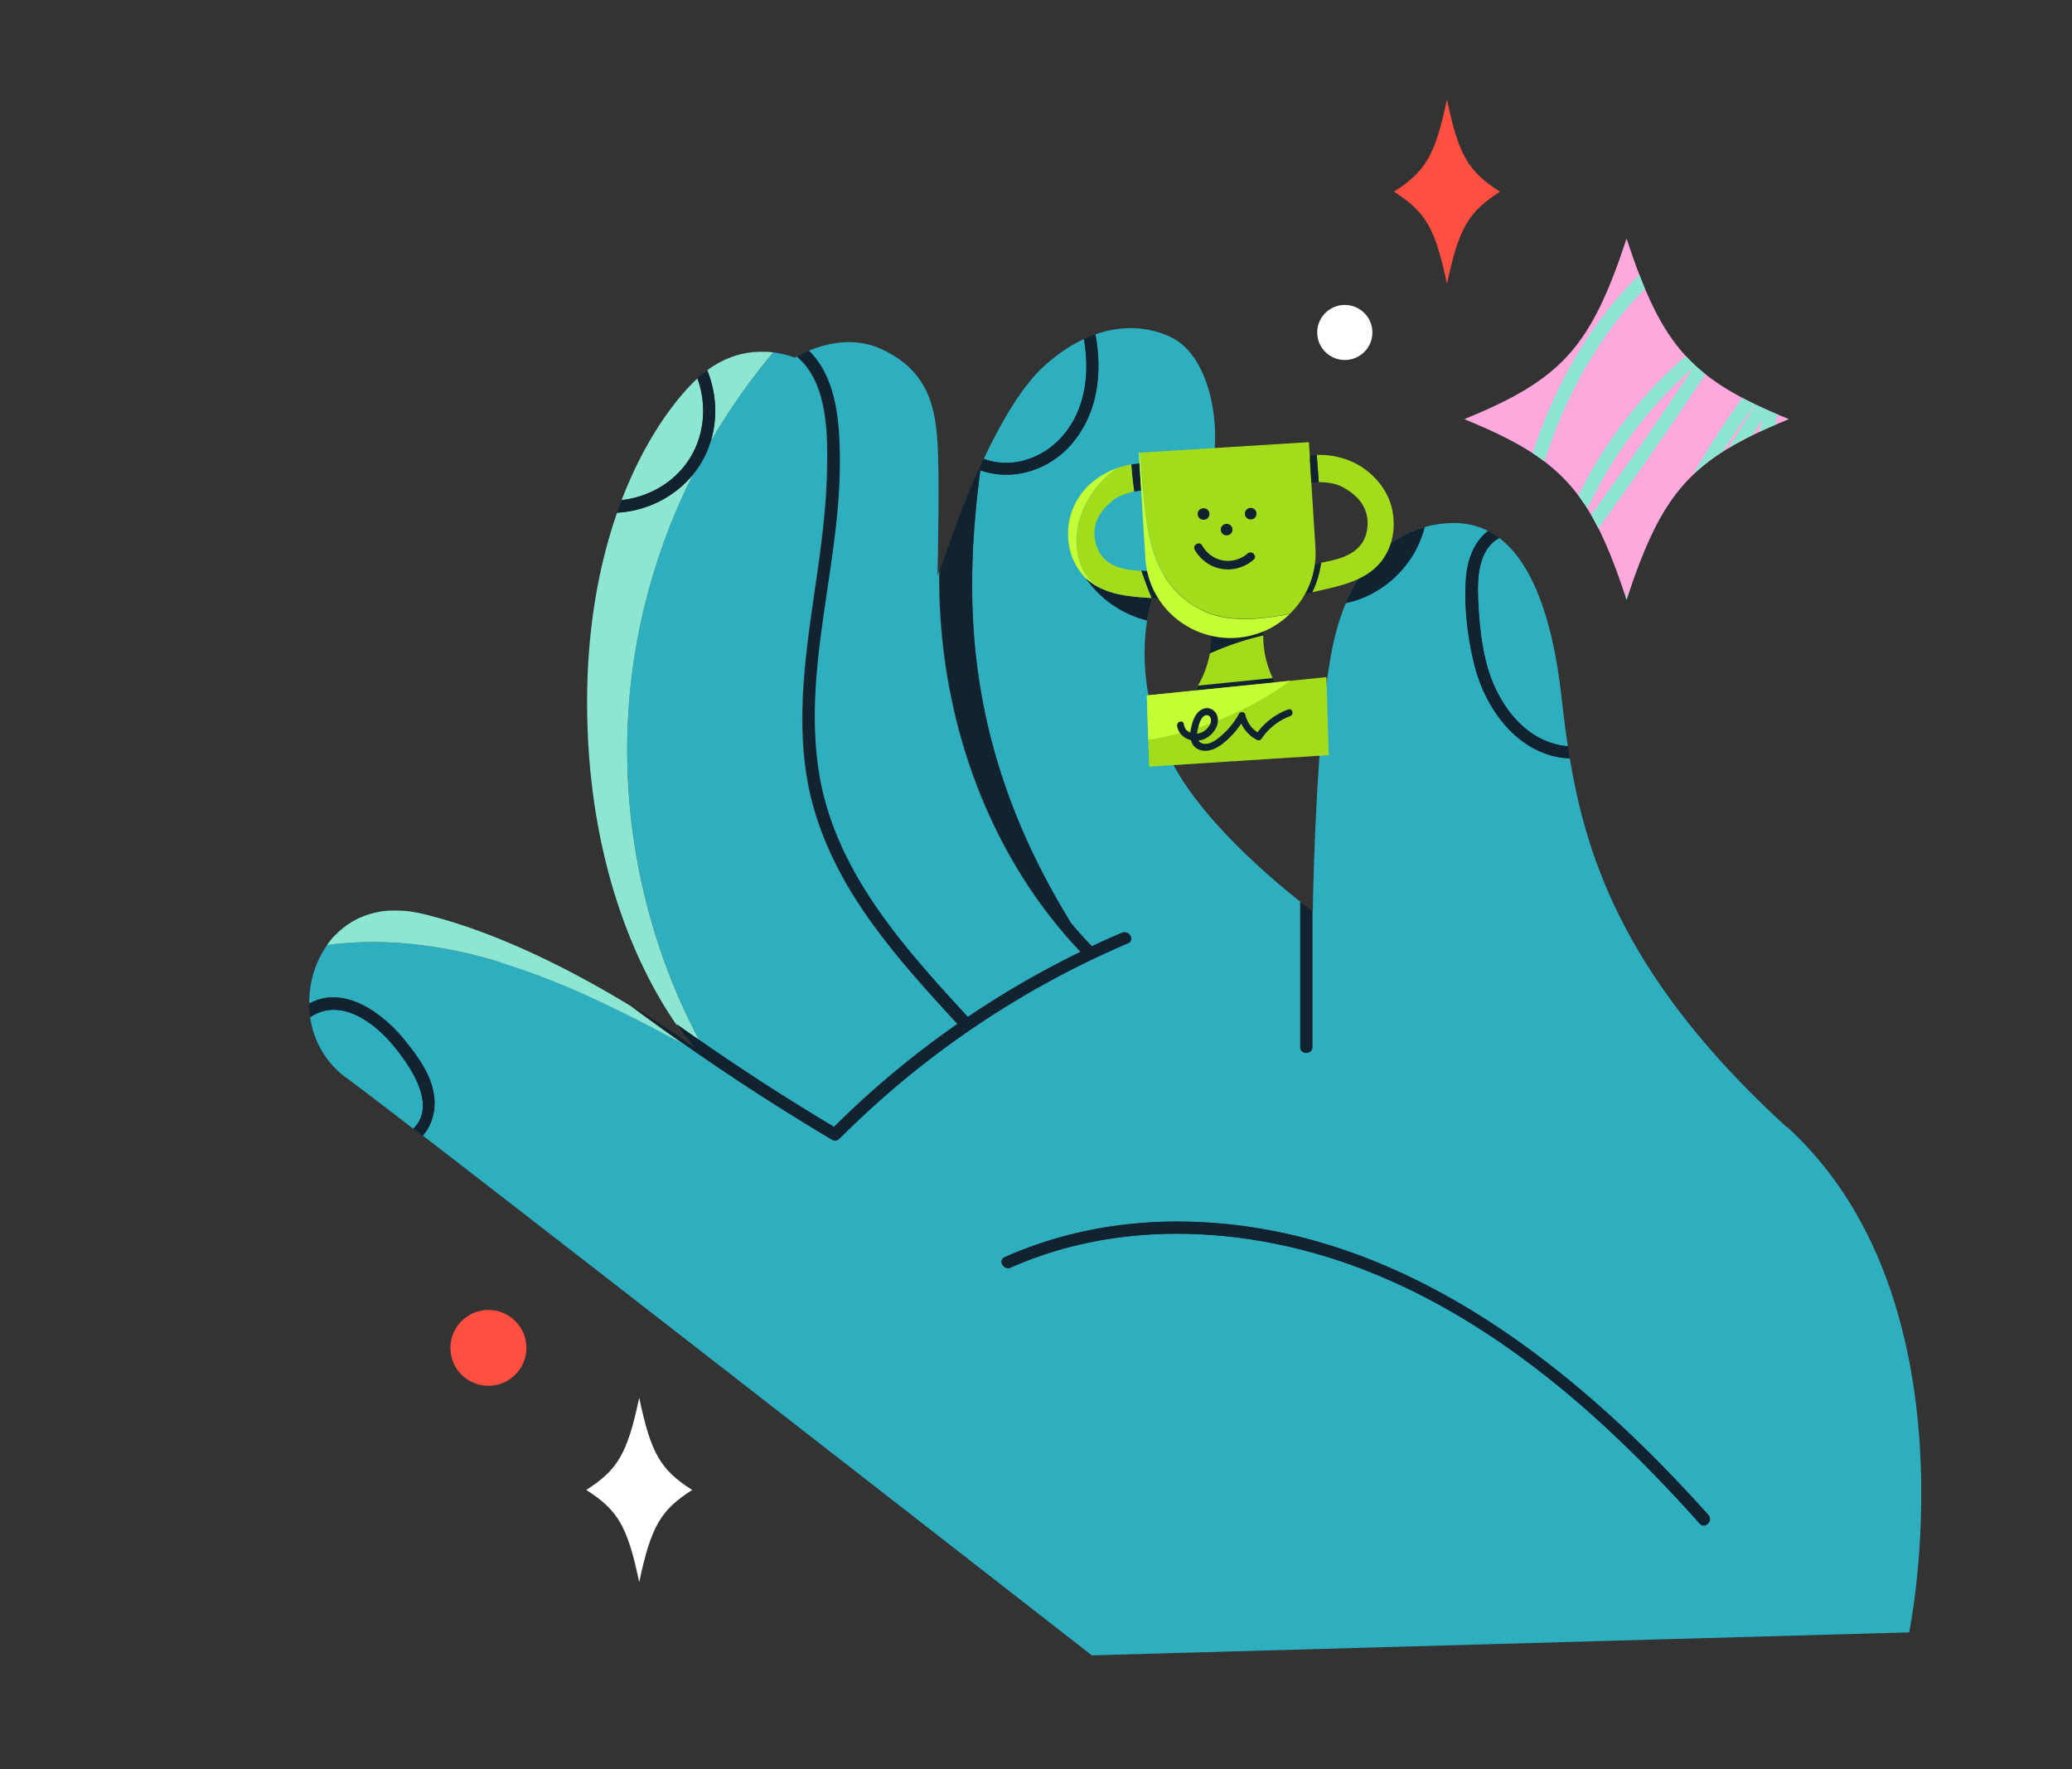 <svg xmlns="http://www.w3.org/2000/svg" width="485" height="414" fill="none"><rect width="100%" height="100%" fill="#333333" stroke="none"/><path fill="#2EAFC0" d="M179.606 82.36c.233 0 .441.026.648.052-.207 0-.441-.026-.648-.052ZM175.353 82.516c.596-.078 1.167-.13 1.737-.181-.57.025-1.141.077-1.737.18ZM177.168 82.335c.259 0 .493 0 .726-.026-.233 0-.493 0-.726.026ZM186.972 83.162l.155-.077-.155.077ZM219.91 133.256s.052-.181.104-.284c-.026.103-.078.207-.104.284ZM220.04 132.868s.078-.207.104-.284c-.026.103-.078.207-.104.284ZM188.476 82.438s.156-.078.233-.103c-.077.025-.155.077-.233.103ZM187.283 83.007s.13-.052.182-.078c-.052.026-.13.052-.182.078ZM187.646 82.826s.13-.052.207-.103c-.077.026-.129.077-.207.103ZM188.969 82.23s.155-.077.233-.103c-.078.026-.155.078-.233.104ZM168.895 84.534c.181-.104.389-.181.57-.285a5.842 5.842 0 0 0-.57.285ZM167.883 85.077c.207-.13.415-.233.648-.362-.207.103-.415.233-.648.362Z"/><path fill="#2EAFC0" d="M418.267 263.822c-37.062-33.871-46.736-61.816-50.808-86.319-11.853-.57-19.763-11.385-22.382-22.175-1.557-6.365-2.387-13.585-1.894-20.131.311-4.192 1.894-8.435 5.135-10.919.39.181.753.414 1.116.621-2.957-1.811-6.225-2.614-9.83-2.484-13.461.543-24.25 10.22-28.011 30.636-3.76 20.441-4.305 60.211-4.305 60.211s-.026 0-.078-.052v31.826c0 1.812-2.827 1.812-2.827 0v-33.999c-6.328-4.994-21.345-17.621-28.892-30.559-9.7-16.663-8.092-32.783-5.94-39.795 2.153-7.013 11.308-16.121 14.006-29.576 2.697-13.455-1.09-27.427-8.611-31.722-4.15-2.38-11.36-4.063-19.789-.673.415-.181.856-.337 1.271-.466 1.686 8.953.57 18.527-5.576 25.668-5.291 6.158-13.798 8.798-21.372 6.133-3.786 29.419-4.279 64.635 21.294 106.035a117.943 117.943 0 0 0 4.824 5.356c2.308-1.086 4.616-2.147 6.977-3.13 1.66-.699 3.086 1.733 1.426 2.432-25.158 10.738-48.059 26.211-67.355 45.54-.078.077-.156.129-.234.181-.389.44-1.037.647-1.685.259a535.056 535.056 0 0 1-34.806-22.512c-13.824-7.374-27.855-14.515-42.846-19.044-13.072-3.958-27.077-5.821-40.512-3.984-3.06 4.321-4.513 9.806-4.098 15.214a15.538 15.538 0 0 1-.078-1.552c8.17-4.503 17.273 2.225 22.435 8.642 3.164 3.933 6.406 8.306 6.873 13.507.285 3.234-.649 6.417-2.724 8.771l-.052-.051c44.351 34.18 156.653 121.69 156.653 121.69l191.303-5.382s16.158-77.418-28.556-118.275l-.052.078Zm-20.385 92.736c-8.948-9.988-18.363-19.588-28.53-28.359-18.025-15.499-38.696-28.489-61.753-34.957-23.238-6.495-48.681-6.495-70.986 3.389-1.66.725-3.087-1.708-1.427-2.432 12.553-5.589 26.144-8.28 39.89-8.332 50.782-.155 92.565 32.654 124.829 68.672 1.219 1.346-.778 3.364-1.997 1.993l-.026.026Z"/><path fill="#2EAFC0" d="M91.657 244.208c-4.564-5.33-12.267-10.764-19.062-6.132-.078-.517-.13-1.035-.182-1.552.493 6.106 3.398 12.057 9.052 16.016 1.322.932 6.899 5.175 15.276 11.618 5.81-5.641-1.037-15.214-5.084-19.95ZM169.88 84.094ZM172.681 83.085c.182-.052.389-.104.571-.156-.182.052-.389.104-.571.156ZM166.301 103.423a22.567 22.567 0 0 1-2.723 5.77 25.568 25.568 0 0 1-1.401 1.889c-7.314 14.593-12.189 30.377-14.238 46.549-3.709 29.316 1.893 59.745 15.769 85.853a549.362 549.362 0 0 0 31.434 20.26 216.038 216.038 0 0 1 28.918-24.115c-8.325-9.057-16.676-18.216-23.394-28.566-5.913-9.16-10.348-19.251-11.982-30.093-1.738-11.463-.7-23.055.83-34.491 1.582-11.799 3.709-23.547 4.02-35.475.233-8.772.363-21.399-7.081-27.583.104-.052.234-.13.363-.18-.518.284-.83.465-.83.465s-2.256-.983-5.654-1.32c.234 0 .467.052.701.078a141.639 141.639 0 0 0-14.706 20.959h-.026ZM170.814 83.68c.182-.078.363-.13.545-.207-.182.052-.363.13-.545.207ZM173.589 82.852c.207-.052.415-.078.622-.13-.207.052-.415.078-.622.13ZM174.471 82.67c.259-.05.518-.077.778-.129-.26.026-.519.078-.778.13ZM171.748 83.344c.181-.052.363-.13.544-.182-.181.052-.363.104-.544.181ZM220.351 132.014s.078-.258.13-.388c-.052.13-.078.259-.13.388ZM249.607 100.964c4.668-6.21 5.421-14.153 4.098-21.605.441-.207.882-.388 1.323-.57-3.45 1.398-7.107 3.649-10.842 7.09-5.005 4.58-9.881 12.99-13.927 21.528 7.054 2.614 14.861-.465 19.348-6.443ZM223.411 123.527c-.129.311-.233.647-.363.958.13-.311.234-.621.363-.958Z"/><path fill="#2EAFC0" d="M230.259 107.407c-.234.466-.441.932-.649 1.397.234-.465.441-.957.675-1.423l-.026.026ZM229.611 108.83c-.182.388-.338.751-.519 1.139 0-.052.052-.104.078-.155.155-.337.311-.647.441-.984ZM229.066 109.943s-.052.129-.078.181c.026-.052.052-.129.078-.181ZM191.459 180.245c3.475 23.133 19.478 40.961 34.754 57.546.078.078.13.182.207.259 8.43-5.718 17.3-10.816 26.455-15.292a112.394 112.394 0 0 1-13.357-17.155c-13.538-21.373-20.022-46.782-19.685-72.01.026-.078.052-.181.103-.285-.311.958-.492 1.475-.492 1.475s.544-23.106 0-31.179c-.545-8.073-2.023-16.974-13.461-22.046-6.354-2.82-12.942-1.035-16.729.543 6.588 6.392 7.211 17.337 7.211 26.031 0 24.089-8.611 47.972-4.98 72.088l-.026.025Z"/><path fill="#2EAFC0" d="m221.467 128.806.155-.466c.026-.103.078-.207.104-.284 0-.026.026-.078.052-.104a186.47 186.47 0 0 0-1.09 3.079c.234-.672.493-1.397.779-2.225ZM222.037 127.202l.078-.233a8.442 8.442 0 0 0-.26.75c0-.052.026-.103.052-.155.052-.13.078-.233.13-.362ZM220.196 132.428s.078-.232.129-.336c-.051.129-.077.233-.129.336ZM222.504 125.96s.052-.13.078-.181c-.13.336-.26.672-.363 1.009l.078-.233c.077-.181.129-.388.207-.569v-.026ZM222.867 124.977l.078-.233c-.13.336-.26.672-.363 1.009.025-.078.077-.181.103-.285.052-.155.13-.336.182-.491ZM224.423 120.966c.312-.802.649-1.63.986-2.484-.337.854-.674 1.682-.986 2.484ZM223.438 123.45c.155-.388.285-.776.44-1.165-.155.389-.311.777-.44 1.165ZM223.904 122.26c.156-.363.286-.751.441-1.139-.155.388-.285.75-.441 1.139ZM166.586 85.88ZM220.507 131.523c.052-.129.104-.285.155-.44-.051.155-.103.285-.155.44ZM225.979 117.085c.364-.88.727-1.76 1.116-2.666-.389.906-.752 1.786-1.116 2.666ZM349.693 125.08c.13.077.26.181.415.259-.129-.078-.259-.182-.415-.259ZM227.717 113.022c.389-.906.804-1.811 1.219-2.717-.415.906-.83 1.811-1.219 2.717ZM345.958 139.389c.208 5.382.649 10.841 2.049 16.068 2.412 9.134 9.026 18.346 18.985 19.174-.622-4.063-1.089-8.022-1.53-11.903-2.23-19.277-7.288-31.412-14.628-36.898.026 0 .052.052.104.078-4.565 2.432-5.135 8.642-4.954 13.481h-.026ZM227.121 114.368c.181-.44.363-.88.57-1.32-.181.44-.389.88-.57 1.32ZM225.435 118.43c.155-.414.337-.828.518-1.242-.181.414-.337.828-.518 1.242ZM188.035 82.645s.156-.078.234-.103c-.078.025-.156.077-.234.103ZM96.17 213.34s.234.025.364.051c-.13 0-.26-.026-.364-.051ZM88.649 213.443s.26-.052.363-.078c-.13 0-.26.052-.363.078ZM84.136 214.866c.156-.077.285-.129.441-.181-.156.052-.285.129-.44.181ZM83.384 215.228c.156-.077.311-.155.441-.232a6.854 6.854 0 0 0-.44.232ZM82.217 215.875ZM87.741 213.624l.39-.077-.39.077ZM84.915 214.53c.13-.052.285-.104.44-.181a3.035 3.035 0 0 0-.44.181ZM86.885 213.857s.26-.078.39-.104c-.13.026-.26.078-.39.104ZM85.744 214.219c.208-.077.415-.155.648-.207-.207.078-.44.13-.648.207ZM95.107 213.21s.207 0 .337.026c-.104 0-.207-.026-.337-.026ZM78.793 218.541ZM78.275 219.058l.467-.466-.467.466ZM89.712 213.262s.182-.026.286-.026a.97.97 0 0 0-.286.026ZM76.485 221.257a28.013 28.013 0 0 1 1.764-2.173 15.735 15.735 0 0 0-1.764 2.173ZM97.286 213.521s.233.052.337.052c-.104 0-.234-.052-.337-.052ZM97.856 265.012c-.155-.129-.311-.259-.493-.362.156.129.311.233.493.362ZM81.62 216.263l.468-.31-.467.31ZM80.972 216.703c.156-.103.311-.233.467-.336a5.227 5.227 0 0 0-.467.336Z"/><path fill="#8CE6D1" d="M162.411 245.243s.103.078.129.104c-.052-.026-.077-.052-.129-.104ZM147.627 235.437c7.833 4.787 13.253 8.668 14.783 9.781-1.504-1.113-6.95-4.994-14.783-9.781ZM162.281 244.959s-.104-.104-.156-.181c.052.051.104.129.156.181ZM160.051 242.164l-.312-.388.312.388ZM162.618 245.321s-.052-.078-.104-.103c.026.051.078.077.104.103ZM166.301 103.423c4.28-7.4 9.207-14.413 14.706-20.96-.234-.025-.441-.05-.701-.077h-.051c-.208 0-.441-.026-.649-.051h-1.686c-.233 0-.492 0-.726.025h-.078a13.66 13.66 0 0 0-1.737.181h-.104a8.089 8.089 0 0 0-.778.13c-.078 0-.182.026-.285.052-.208.051-.415.077-.623.129-.104 0-.233.052-.337.078-.182.051-.389.103-.571.155-.129.026-.259.078-.363.103-.181.052-.363.104-.544.181-.13.052-.26.078-.389.13-.182.052-.364.13-.545.207l-.389.155-.545.233c-.129.052-.259.104-.389.181a5.842 5.842 0 0 0-.57.285c-.13.052-.26.13-.389.18-.208.104-.415.234-.649.363-.104.052-.207.13-.311.181-.311.181-.648.388-.96.595-.492.337-1.037.725-1.608 1.19.182-.155.363-.284.519-.413 2.179 5.304 2.49 11.333.778 16.792l-.026-.025ZM161.14 107.77c3.76-5.667 4.383-12.886 2.1-19.2-5.55 5.201-13.253 15.525-18.803 31.387.337-1.009.7-1.967 1.063-2.924 6.225-.699 12.112-3.959 15.64-9.289v.026ZM162.463 245.14l-.13-.13c.052.052.078.104.13.13ZM163.707 243.51c-13.875-26.108-19.503-56.537-15.769-85.853 2.049-16.172 6.925-31.982 14.239-46.55-4.357 5.305-10.919 8.539-17.74 8.901-4.487 12.886-7.573 29.394-6.925 49.758 1.193 37.622 14.369 60.936 21.216 70.613-.156-.233-.311-.44-.493-.673a410.685 410.685 0 0 0 5.472 3.83v-.026ZM162.722 245.425l-.078-.078.078.078ZM160.44 242.708s-.182-.259-.286-.388a3.6 3.6 0 0 1 .286.388ZM159.195 241c-.13-.155-.234-.336-.363-.518.129.182.233.337.363.518Z"/><path fill="#8CE6D1" d="M163.241 88.596c.207-.181.389-.362.596-.543-.181.18-.389.336-.596.543ZM163.889 88.001c.182-.155.337-.31.493-.44-.156.13-.337.285-.493.44ZM162.696 245.45s.052.026.052.052l-.052-.052ZM160.828 243.199s-.181-.233-.285-.362c.104.129.207.259.285.362ZM164.459 87.51c.182-.156.338-.285.493-.415-.155.13-.337.285-.493.415ZM162.566 245.347s.078.052.104.078c-.026 0-.052-.052-.104-.078ZM162.073 244.7s-.129-.155-.207-.259c.078.078.155.182.207.259ZM161.218 243.665l-.312-.388.312.388ZM116.997 225.216c14.991 4.528 29.022 11.67 42.846 19.044a524.24 524.24 0 0 1-12.216-8.823c-12.397-7.556-30.734-17.311-48.915-21.632l-1.09-.233c-.103 0-.233-.051-.336-.051-.26-.052-.493-.078-.752-.13-.13 0-.26-.026-.364-.051-.233-.026-.492-.078-.726-.104-.103 0-.207-.026-.337-.026-.337-.026-.674-.077-1.011-.077h-.052c-.311 0-.623-.026-.934-.026H91.761c-.207 0-.414 0-.622.026h-.337c-.26 0-.545.051-.804.077-.104 0-.208 0-.285.026-.234.026-.467.052-.7.104-.13 0-.26.051-.364.077a2.749 2.749 0 0 0-.493.104l-.389.077c-.155.026-.31.078-.466.104-.13.026-.26.077-.39.103-.155.052-.337.104-.492.156-.208.077-.441.129-.649.207-.13.051-.26.103-.415.155a3.152 3.152 0 0 0-.44.181 1.793 1.793 0 0 1-.338.129c-.155.052-.285.13-.44.181a2.521 2.521 0 0 1-.286.13 6.379 6.379 0 0 0-.44.233l-.157.077a19.84 19.84 0 0 0-1.011.57c-.052 0-.078.051-.13.077l-.466.311c-.052.026-.13.077-.182.103-.156.104-.311.207-.467.337-.052.025-.078.077-.13.103-.726.543-1.4 1.113-2.048 1.734l-.052.051-.467.466a15.751 15.751 0 0 0-1.764 2.174c13.46-1.837 27.44 0 40.512 3.984l-.052.052ZM159.635 241.595a6.55 6.55 0 0 1-.311-.44c.104.156.208.285.311.44ZM161.84 244.415c-.181-.207-.389-.439-.596-.724.207.259.415.517.596.724ZM162.773 245.502l.052.026-.052-.026ZM162.799 245.502l-.051-.052.051.052Z"/><path fill="#112231" d="M262.523 218.333a335.61 335.61 0 0 0-6.977 3.131 93.391 93.391 0 0 1-4.824-5.356c-25.573-41.4-25.08-76.616-21.293-106.036 7.573 2.665 16.08.026 21.371-6.132 6.147-7.141 7.262-16.715 5.576-25.668-.415.155-.83.31-1.271.466-.026 0-.052 0-.078.026-.441.18-.881.362-1.322.569 1.322 7.452.544 15.395-4.098 21.605-4.487 5.978-12.294 9.031-19.348 6.443-.234.466-.441.958-.675 1.423-.155.337-.311.647-.441.984 0 .051-.051.103-.077.155-.026.052-.052.129-.078.181 0 .052-.052.104-.052.129-.415.906-.83 1.812-1.219 2.717v.052c-.182.44-.389.88-.571 1.32 0 .026 0 .051-.026.077-.389.906-.752 1.786-1.115 2.665 0 .026 0 .052-.026.104-.181.414-.337.828-.518 1.242v.052c-.338.854-.675 1.682-.986 2.484 0 .051-.052.103-.052.155-.156.388-.285.75-.441 1.138v.052c-.155.388-.311.776-.441 1.165 0 0 0 .051-.026.077-.129.337-.233.647-.363.958v.025c-.026.078-.052.13-.078.207l-.077.233c-.052.181-.13.337-.182.492-.026.103-.078.181-.104.285 0 .051-.052.129-.077.181-.078.181-.13.388-.208.569l-.078.233c0 .077-.052.129-.078.207l-.077.233c-.052.129-.078.233-.13.362 0 .052-.026.103-.052.155l-.078.233c0 .052-.026.078-.052.104-.026.103-.077.207-.103.284l-.156.466a284.05 284.05 0 0 0-.778 2.225v.052c-.052.155-.104.285-.156.44 0 .026 0 .077-.026.103-.051.13-.077.259-.129.388 0 .026 0 .052-.026.104-.052.129-.078.233-.13.336 0 .052-.026.078-.052.13-.026.103-.078.207-.103.284a.207.207 0 0 1-.026.104c-.026.103-.078.207-.104.284v.052a1.26 1.26 0 0 1-.104.285c-.337 25.202 6.173 50.637 19.685 72.01a112.52 112.52 0 0 0 13.357 17.155 214.667 214.667 0 0 0-26.454 15.292 1.873 1.873 0 0 0-.208-.259c-15.276-16.585-31.278-34.413-34.754-57.546-3.631-24.115 5.006-47.998 4.98-72.087 0-8.694-.622-19.64-7.21-26.03-.078.025-.156.077-.234.103-.077.026-.181.078-.259.103-.078.026-.156.078-.233.104-.078.026-.156.078-.208.103-.078.026-.155.078-.233.104a.776.776 0 0 0-.208.103c-.078.026-.129.078-.207.104-.052.026-.13.052-.182.104-.052.025-.13.051-.181.077l-.156.078-.156.077-.155.078c-.13.078-.26.13-.363.181 7.469 6.184 7.314 18.811 7.08 27.583-.311 11.928-2.438 23.675-4.02 35.474-1.53 11.437-2.542 23.029-.83 34.492 1.634 10.841 6.043 20.933 11.982 30.092 6.692 10.35 15.043 19.536 23.395 28.566a214.444 214.444 0 0 0-28.919 24.116 550.61 550.61 0 0 1-31.434-20.26 410.792 410.792 0 0 1-5.473-3.83c.156.233.312.466.493.673a.44.44 0 0 0 .104.129c.13.182.233.337.363.518.052.052.078.103.13.155.104.155.207.285.311.44.052.052.078.104.13.155l.311.388c.026.052.078.104.104.156.103.129.207.258.285.388.026.052.052.077.104.129.103.13.207.259.285.362 0 .026.052.052.078.078l.311.388c.208.259.415.518.597.725l.025.026c.078.077.156.181.208.258 0 0 .026.052.052.078.052.052.104.129.155.181 0 0 .026.052.052.078.052.051.078.103.13.129l.052.052c.026.052.078.077.104.103 0 0 0 .026.026.026l.077.078.026.026.052.051-.052-.025h-.026l-.051-.052h-.026c-.026 0-.052-.052-.104-.078-.052-.026-.078-.077-.13-.103-1.504-1.113-6.951-5.02-14.783-9.781 4.02 3.001 8.118 5.925 12.216 8.823 11.308 7.944 22.953 15.448 34.805 22.512.675.388 1.297.181 1.686-.259.078-.052.156-.104.234-.181a214.411 214.411 0 0 1 67.355-45.54c1.66-.725.233-3.157-1.426-2.433l-.13.026ZM94.77 243.561c-5.161-6.417-14.265-13.144-22.435-8.642 0 .518.026 1.035.078 1.553v.051c.052.518.104 1.035.182 1.553 6.795-4.632 14.498.802 19.063 6.132 4.046 4.735 10.893 14.309 5.083 19.95.208.155.415.336.623.492.155.129.31.232.492.362l1.012.776.052.052c2.075-2.355 3.008-5.537 2.723-8.772-.467-5.201-3.709-9.574-6.873-13.507ZM399.879 354.565c-32.264-36.018-74.047-68.827-124.829-68.672-13.746.052-27.337 2.743-39.89 8.332-1.659.724-.233 3.182 1.427 2.432 22.305-9.91 47.748-9.91 70.986-3.39 23.057 6.443 43.728 19.432 61.753 34.957 10.167 8.772 19.582 18.346 28.53 28.359 1.219 1.346 3.216-.647 1.997-1.992l.026-.026ZM307.159 245.036V213.21a89.783 89.783 0 0 1-2.827-2.173v33.999c0 1.812 2.827 1.812 2.827 0ZM367.433 177.503c-.155-.958-.311-1.915-.44-2.847-9.96-.853-16.574-10.039-18.986-19.173-1.374-5.227-1.841-10.686-2.048-16.068-.182-4.813.389-11.023 4.953-13.481-.026 0-.052-.052-.103-.078a12.522 12.522 0 0 0-.727-.517c-.129-.078-.259-.181-.415-.259a1.85 1.85 0 0 1-.285-.181 9.36 9.36 0 0 0-1.115-.621c-3.242 2.484-4.798 6.727-5.135 10.919-.493 6.546.337 13.766 1.893 20.131 2.619 10.79 10.53 21.605 22.382 22.175h.026ZM162.177 111.082c.493-.596.96-1.217 1.401-1.889a22.6 22.6 0 0 0 2.723-5.77c1.712-5.46 1.4-11.463-.778-16.793-.182.129-.337.258-.519.414h-.026l-.493.414s-.052.026-.052.051a7.52 7.52 0 0 0-.492.44s-.052.052-.078.052c-.182.181-.389.336-.597.543 2.283 6.288 1.686 13.507-2.1 19.2-3.528 5.304-9.415 8.59-15.64 9.289-.363.957-.726 1.94-1.063 2.924 6.847-.363 13.383-3.597 17.74-8.901l-.026.026ZM333.483 123.346c-7.833 2.148-14.368 7.97-18.518 17.88l.155-.104c8.819-1.785 16.262-9.056 18.363-17.776Z"/><path fill="#112231" d="M269.551 139.958c-2.464-.155-4.928-.337-7.392-.828-1.426-.285-2.853-.699-4.175-1.32l-.104-.052a21.018 21.018 0 0 1-.804-.388.564.564 0 0 1-.208-.129c-.311-.181-.596-.336-.907-.543a4.601 4.601 0 0 1-.571-.414c-.052-.026-.078-.078-.13-.104-.155-.103-.285-.233-.441-.336-.052-.052-.103-.104-.155-.13-.13-.103-.26-.233-.363-.336l-.052-.052h-.104c3.372 4.891 8.611 8.487 14.394 9.91.078-.44.156-.879.234-1.293.078-.414.155-.803.259-1.191.078-.336.156-.672.234-.983 0-.078.026-.129.051-.207.078-.31.182-.621.26-.906l.233-.698h-.207v-.026l-.052.026ZM267.113 114.782l-.389-6.34c-.39.026-.753.078-1.116.13-.285.025-.544.077-.83.129.156 2.122.389 4.243.675 6.365a21.112 21.112 0 0 1 1.66-.259v-.025Z"/><path fill="#112231" d="M269.914 137.81a18.97 18.97 0 0 1-1.401-4.192c-.363 0-.83-.051-1.4-.077a94.897 94.897 0 0 0 2.412 6.391v.026h.207c.415.052 1.245.155 1.375.155v-.103c-.285-.44-.545-.88-.778-1.346-.156-.285-.285-.569-.441-.88l.026.026Z"/><path fill="#A3DC1A" d="M283.193 152.921c-.674 3.752-2.308 7.375-4.746 10.298h22.356c-3.345-4.036-5.161-9.289-5.109-14.515a67.055 67.055 0 0 0-12.501 4.217Z"/><path fill="#112231" d="M295.59 147.798s-.207.078-.311.129a4.06 4.06 0 0 1-.519.182c-.129.051-.259.077-.363.129a10.98 10.98 0 0 1-.493.155c-.155.052-.285.078-.44.13-.156.051-.312.077-.467.129a2.92 2.92 0 0 1-.467.103c-.156.026-.285.078-.441.104-.182.026-.363.078-.545.103-.129 0-.259.052-.415.078l-.622.078c-.104 0-.234.026-.337.051l-.96.078a19.724 19.724 0 0 1-5.68-.466v.414c0 1.242-.13 2.484-.363 3.7a68.335 68.335 0 0 1 12.501-4.217v-.958c-.052 0-.104.052-.13.052l.052.026Z"/><path fill="#A3DC1A" d="M252.018 127.564c.13 2.07.597 4.166 1.582 5.977.986 1.837 2.542 3.39 4.461 4.218l-.078.051a19.636 19.636 0 0 0 4.176 1.32c2.438.492 4.902.673 7.392.828a94.897 94.897 0 0 1-2.412-6.391c-.182 0-.389 0-.597-.026-3.423-.181-8.299-.906-9.881-5.848-1.582-4.942 1.011-8.306 3.812-10.557 1.427-1.164 3.424-1.759 5.006-2.096a103.385 103.385 0 0 1-.675-6.365c-1.063.181-2.1.466-3.112.802-5.887 3.752-10.063 11.152-9.622 18.087h-.052Z"/><path fill="#C3FF34" d="M254.663 135.74s.104.104.156.13c.13.129.285.232.441.336.052.026.078.078.13.103.181.13.389.285.57.414.286.182.597.363.908.544.078.052.156.077.208.129.259.13.544.285.804.388.025 0 .051.026.103.052l.078-.052c-1.919-.828-3.449-2.406-4.461-4.217-.985-1.837-1.452-3.907-1.582-5.977-.441-6.935 3.761-14.335 9.622-18.087a19.358 19.358 0 0 0-5.991 3.364c-.726.595-1.4 1.268-1.997 1.992-.311.362-.597.75-.856 1.139-.13.207-.259.388-.389.595-1.141 1.811-1.919 3.855-2.23 5.925-.597 4.218.311 8.306 2.956 11.67.156.181.312.388.467.569l.156.155c.129.13.233.259.363.362l.104.104.051.052c.13.103.26.233.364.336l.025-.026Z"/><path fill="#112231" d="M307.754 132.014a19.512 19.512 0 0 1-2.231 6.883H305.809c.181 0 .363-.052.544-.078.26-.077.545-.129.804-.207a22.15 22.15 0 0 0 2.075-6.908c-.856.181-1.271.284-1.478.31Z"/><path fill="#A3DC1A" d="M325.935 119.568c-.752-4.01-3.242-7.426-6.51-9.806-3.397-2.484-7.988-3.623-12.164-3.235.312-.026.649-.051.96-.051l.467 6.365c1.66 0 4.046.233 5.861 1.294 3.113 1.785 6.225 4.709 5.447 9.832-.778 5.123-5.499 6.624-8.844 7.323-.804.181-1.427.31-1.894.414a22.175 22.175 0 0 1-2.074 6.908c5.731-1.371 12.397-2.38 16.184-7.296 2.593-3.364 3.345-7.608 2.567-11.722v-.026Z"/><path fill="#A3DC1A" d="m307.91 128.185-.96-15.292h.13v-.026h-.13l-.311-4.917v-1.319h-.052l-.208-3.157-39.604 2.458c.986 8.927 1.167 20.027 4.695 26.91 2.386 4.632 5.628 7.866 9.881 9.936 6.251 3.053 13.617 2.096 20.541.906a19.51 19.51 0 0 0 3.657-4.813 19.512 19.512 0 0 0 2.231-6.883c.156-1.242.207-2.535.13-3.829v.026Z"/><path fill="#112231" d="m306.639 107.95.311 4.917h.13c.492 0 1.167-.026 1.608 0l-.467-6.366c-.311 0-.649.026-.96.052-.233 0-.441.052-.648.104.026.44.026.879 0 1.319l.026-.026Z"/><path fill="#A3DC1A" d="M298.651 146.22a23.11 23.11 0 0 1-2.36 1.293 17.502 17.502 0 0 0 2.36-1.293ZM268.228 132.066Z"/><path fill="#C3FF34" d="M281.325 142.804c-4.253-2.07-7.495-5.304-9.881-9.936-3.527-6.883-3.709-17.957-4.695-26.91h-.181l.155 2.484.39 6.339.985 15.862c.026.491.078.957.13 1.423.052.466.155.931.233 1.397 0 .052.026.104.052.181a20.92 20.92 0 0 0 1.401 4.192c.129.285.285.595.441.88.233.466.518.905.778 1.345a18.843 18.843 0 0 0 2.956 3.623 20.068 20.068 0 0 0 9.467 5.123c1.815.414 3.709.595 5.68.466.311 0 .648-.052.959-.078.104 0 .234-.026.338-.052l.622-.077c.13 0 .259-.052.415-.078.182-.026.363-.052.545-.103.155-.026.285-.052.441-.104.155-.026.311-.077.466-.103.156-.052.312-.078.467-.13.156-.051.286-.077.441-.129.156-.052.311-.104.493-.155.13-.052.259-.078.363-.13.182-.051.337-.129.519-.181.104-.052.207-.077.311-.129.052 0 .104-.052.13-.052.129-.052.285-.103.415-.181.052 0 .103-.052.181-.078a17.399 17.399 0 0 0 2.36-1.294c.415-.258.83-.543 1.245-.853.234-.156.441-.337.649-.518h.026l.622-.543c.208-.181.415-.388.623-.569-6.899 1.19-14.265 2.173-20.542-.906v-.026Z"/><path fill="#A3DC1A" d="m268.436 162.754 42.042-4.296.545 18.268-42.042 2.691-.545-16.663Z"/><path fill="#112231" d="m297.924 158.691-17.506 1.76c-.234.388-.467.776-.727 1.164l18.778-1.863a12.649 12.649 0 0 1-.519-1.035l-.026-.026Z"/><path fill="#C3FF34" d="m268.436 162.754.337 10.428c11.957-2.019 23.472-6.78 33.302-13.87l-33.639 3.442Z"/><path fill="#112231" d="M301.504 166.04a15.69 15.69 0 0 0-7.158 5.356c-1.452-.957-2.464-2.432-2.853-4.166-.155-.673-1.141-.776-1.478-.181a18.653 18.653 0 0 1-3.994 4.994c-.83.724-1.738 1.475-2.775 1.837-.882.31-2.075.336-2.672-.492 0-.026-.026-.051-.052-.077a4.69 4.69 0 0 0 1.427-.388c1.323-.596 2.438-1.76 2.931-3.131.466-1.346.155-3.002-1.168-3.752-1.348-.776-2.904 0-3.682 1.138-.804 1.165-1.219 2.821-1.401 4.218v.078c-.778-.337-1.375-.984-1.53-2.019-.156-1.035-1.712-.595-1.556.44.285 1.786 1.634 2.924 3.216 3.312.181.725.57 1.397 1.245 1.863 1.245.88 2.853.776 4.201.181 1.556-.672 2.931-1.914 4.098-3.131a17.89 17.89 0 0 0 2.231-2.794c.752 1.63 2.048 2.976 3.656 3.829.415.207.856.078 1.116-.284a13.876 13.876 0 0 1 6.691-5.279c.96-.362.545-1.914-.441-1.552h-.052Zm-19.97 1.785c.7-.776 1.789-.543 1.919.569.104 1.01-.7 2.045-1.478 2.614a3.818 3.818 0 0 1-1.79.698 6.31 6.31 0 0 1 .182-1.009c.233-.931.492-2.147 1.167-2.872ZM287.135 125.287c.745 0 1.349-.602 1.349-1.346 0-.743-.604-1.345-1.349-1.345a1.346 1.346 0 1 0 0 2.691ZM292.738 121.561a1.346 1.346 0 1 0 0-2.691c-.745 0-1.349.602-1.349 1.345s.604 1.346 1.349 1.346ZM281.689 121.639a1.347 1.347 0 1 0 0-2.691c-.745 0-1.349.602-1.349 1.345s.604 1.346 1.349 1.346ZM279.666 128.676c1.271 2.252 3.553 3.959 6.095 4.425 2.749.518 5.576-.285 7.677-2.122.985-.854-.441-2.277-1.427-1.423-1.582 1.372-3.838 1.993-5.887 1.579-2.049-.414-3.709-1.682-4.72-3.468-.649-1.138-2.386-.103-1.738 1.009Z"/><path fill="#FFA9DF" d="M418.734 98.092c-22.849 9.289-29.619 16.845-37.996 42.254-8.351-25.409-15.146-32.939-37.996-42.254 22.85-9.289 29.619-16.844 37.996-42.254 8.352 25.41 15.147 32.94 37.996 42.254Z"/><path fill="#FF4F40" d="M351.093 44.867c-7.443 4.761-9.648 8.59-12.397 21.58-2.723-12.99-4.928-16.819-12.397-21.58 7.443-4.76 9.648-8.59 12.397-21.58 2.723 12.99 4.928 16.82 12.397 21.58Z"/><path fill="#fff" d="M162.022 348.691c-7.444 4.761-9.648 8.591-12.398 21.58-2.723-12.989-4.927-16.819-12.397-21.58 7.444-4.761 9.648-8.59 12.397-21.579 2.724 12.989 4.928 16.818 12.398 21.579ZM314.783 84.249c3.567 0 6.458-2.884 6.458-6.443 0-3.558-2.891-6.443-6.458-6.443-3.566 0-6.458 2.885-6.458 6.443 0 3.559 2.892 6.443 6.458 6.443Z"/><path fill="#FF4F40" d="M114.325 324.317c4.913 0 8.896-3.973 8.896-8.875 0-4.901-3.983-8.875-8.896-8.875s-8.896 3.974-8.896 8.875c0 4.902 3.983 8.875 8.896 8.875Z"/><path fill="#8CE6D1" d="M403.277 105.7a189.242 189.242 0 0 1 7.495-11.1 156.534 156.534 0 0 1-2.931-1.476 194.78 194.78 0 0 0-11.567 17.983c2.049-1.966 4.357-3.751 6.977-5.407h.026ZM361.52 108.028c.052-.129.078-.258.129-.388 3.346-10.427 10.271-26.884 23.395-40.08a64.596 64.596 0 0 1-1.297-3.235c-10.867 10.557-19.452 24.815-24.976 41.737a44.492 44.492 0 0 1 2.775 1.94l-.026.026ZM371.583 119.103c5.809-12.55 14.342-23.909 24.768-33.043a947.737 947.737 0 0 1-23.912 34.44 70.402 70.402 0 0 1 1.685 3.131 961.832 961.832 0 0 0 25.08-36.07c-1.685-1.32-3.19-2.743-4.616-4.27-10.452 9.083-19.063 20.261-25.106 32.681a53.81 53.81 0 0 1 2.101 3.079v.052ZM415.544 99.438c.182-.802.363-1.63.519-2.458a128.772 128.772 0 0 1-5.239-2.355 450.067 450.067 0 0 1-6.277 10.272c1.764-1.06 3.657-2.07 5.706-3.079.752-1.242 1.53-2.484 2.257-3.726-.208.984-.441 1.993-.675 2.976 1.167-.543 2.412-1.087 3.683-1.656l.026.026ZM381.335 138.535c-.285.362-.571.75-.856 1.113l.233.698c.208-.621.415-1.216.623-1.811Z"/></svg>